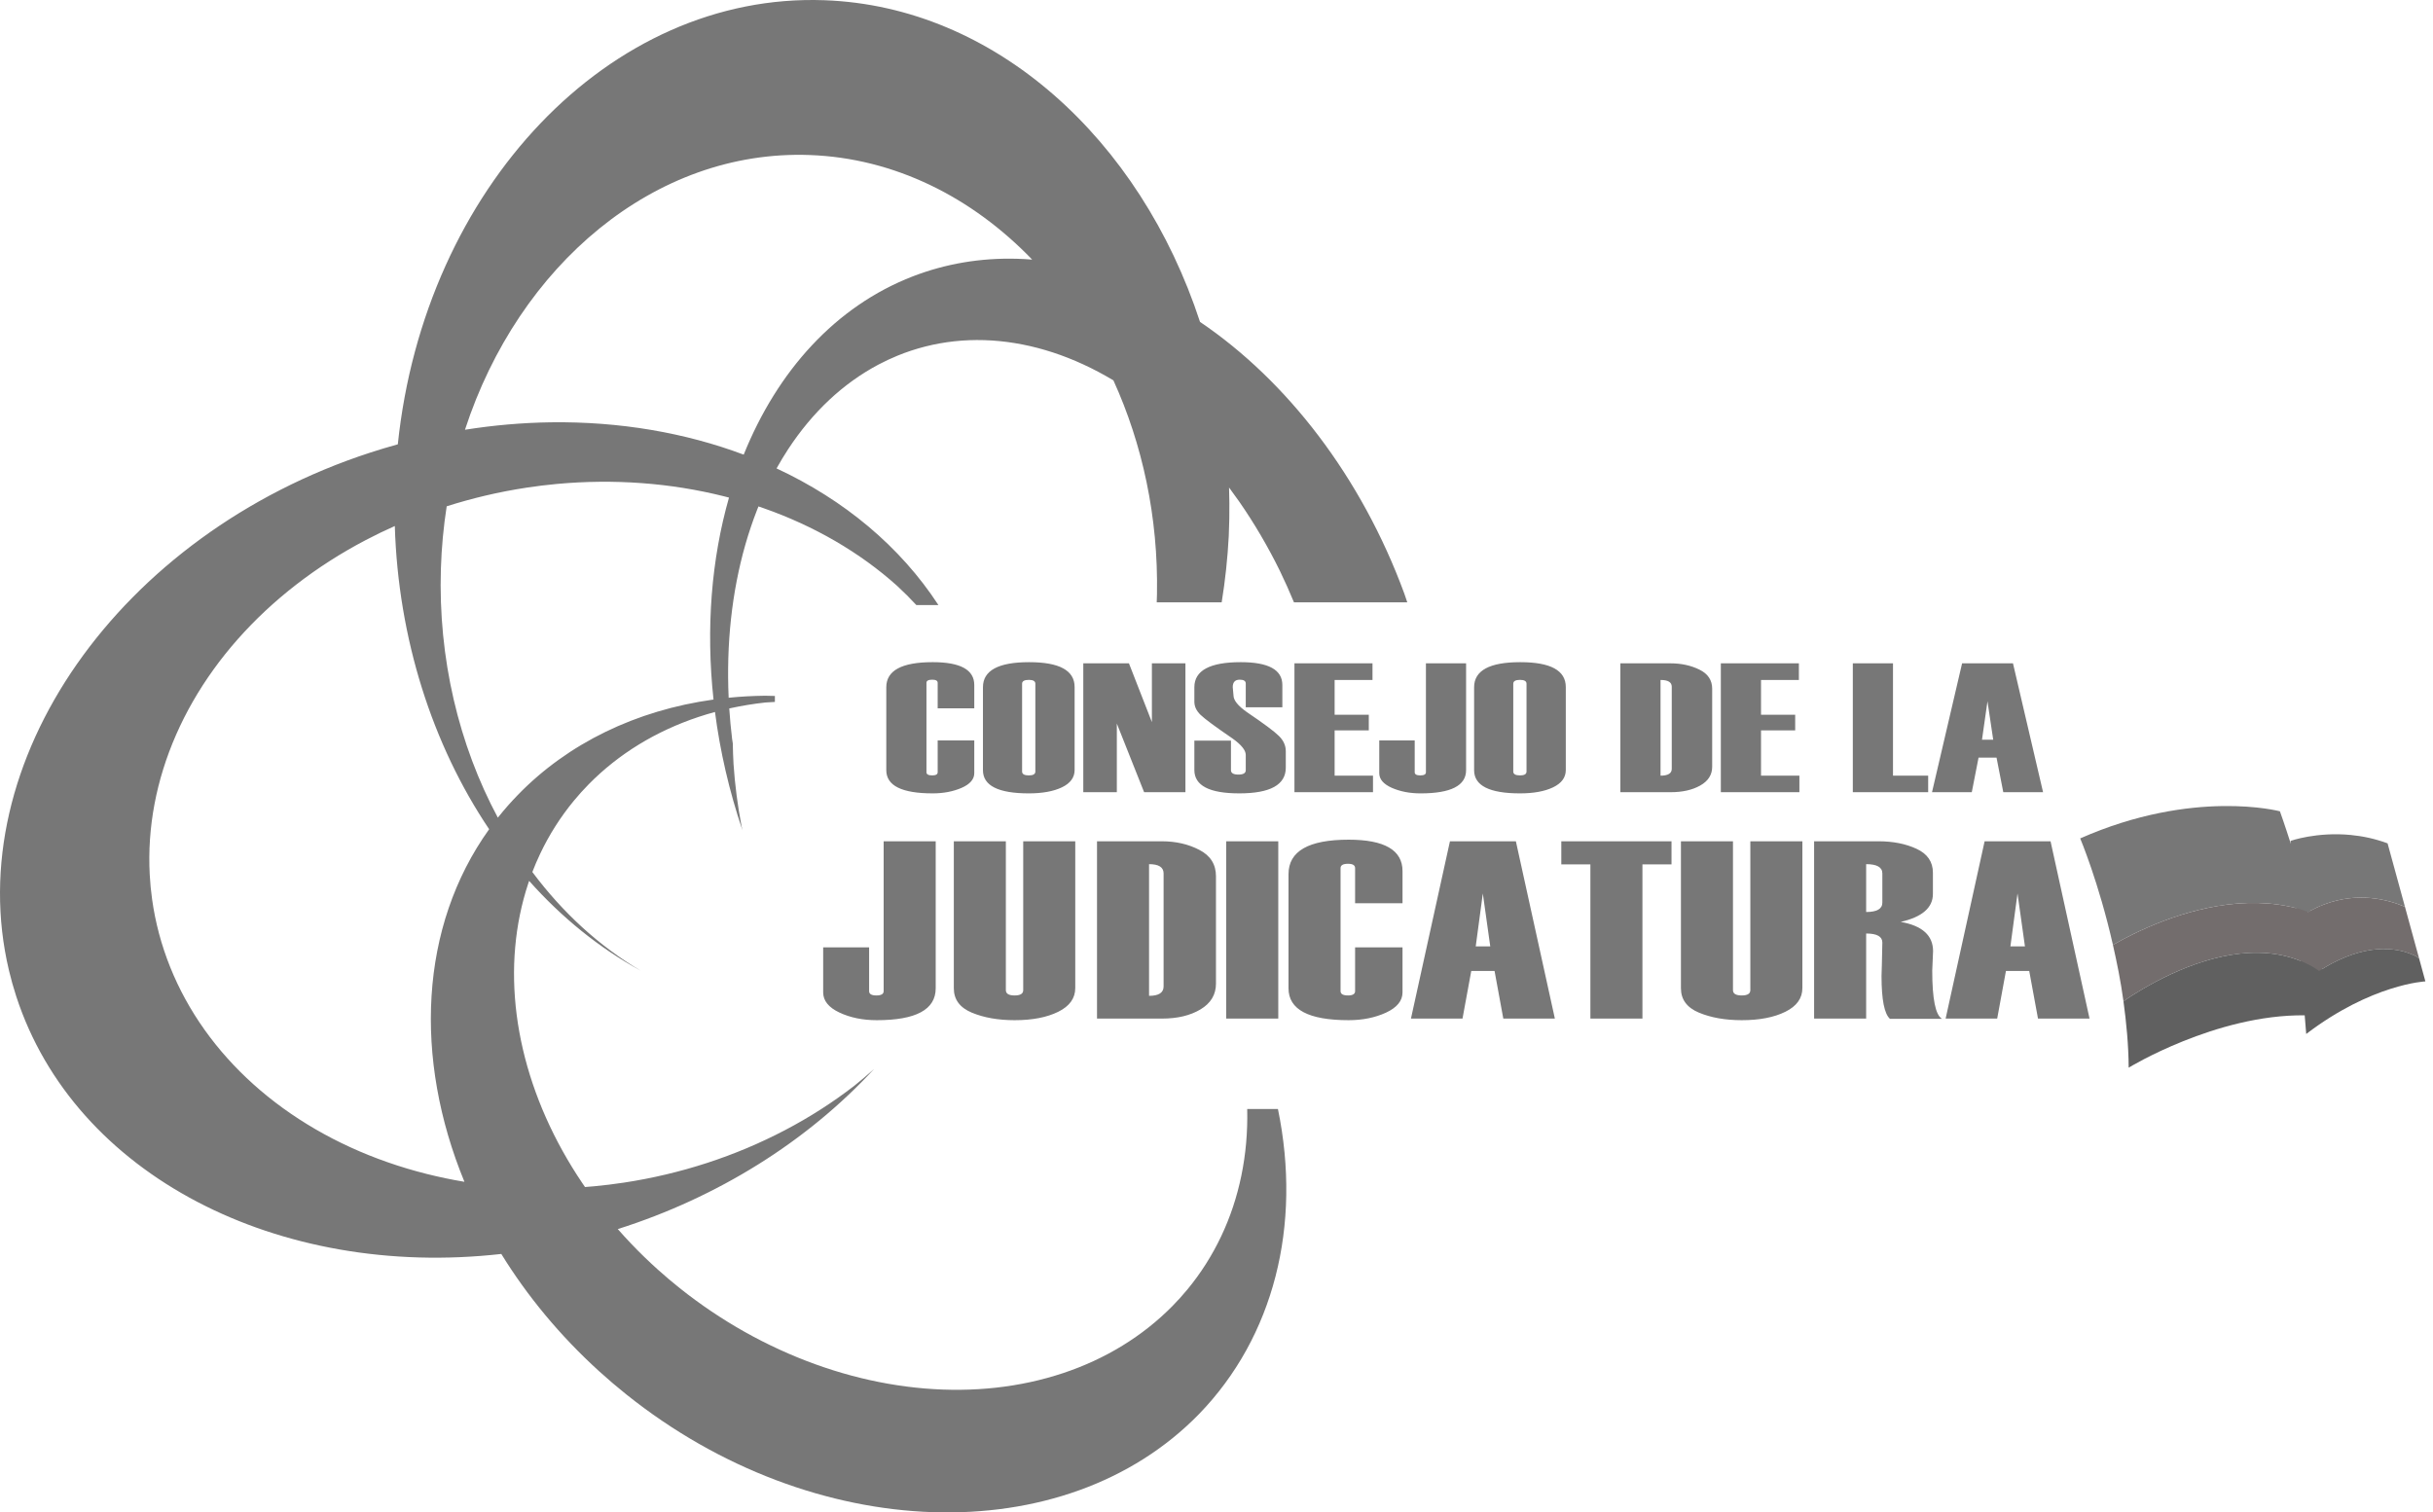 <?xml version="1.0" encoding="UTF-8" standalone="no"?><!DOCTYPE svg PUBLIC "-//W3C//DTD SVG 1.1//EN" "http://www.w3.org/Graphics/SVG/1.1/DTD/svg11.dtd"><svg width="100%" height="100%" viewBox="0 0 193 120" version="1.1" xmlns="http://www.w3.org/2000/svg" xmlns:xlink="http://www.w3.org/1999/xlink" xml:space="preserve" xmlns:serif="http://www.serif.com/" style="fill-rule:evenodd;clip-rule:evenodd;stroke-linejoin:round;stroke-miterlimit:2;"><rect id="Mesa-de-trabajo1" serif:id="Mesa de trabajo1" x="0" y="0" width="192.396" height="120" style="fill:none;"/><clipPath id="_clip1"><rect id="Mesa-de-trabajo11" serif:id="Mesa de trabajo1" x="0" y="0" width="192.396" height="120"/></clipPath><g clip-path="url(#_clip1)"><path id="path965" d="M39.767,99.494c-17.665,1.997 -33.852,-6.225 -38.479,-20.44c-0.221,-0.679 -0.414,-1.367 -0.579,-2.063c-3.908,-16.494 8.717,-34.588 28.663,-41.081c0.724,-0.236 1.452,-0.454 2.185,-0.656c2.114,-20.286 16.764,-35.86 33.846,-35.236c13.532,0.494 25.04,11.024 29.79,25.523c6.894,4.664 12.791,12.277 16.205,21.554c0.08,0.231 0.159,0.464 0.236,0.697l-8.989,-0c-0.347,-0.842 -0.717,-1.671 -1.111,-2.484c-0.477,-0.973 -0.988,-1.921 -1.528,-2.842c-0.54,-0.921 -1.111,-1.813 -1.708,-2.673c-0.263,-0.377 -0.53,-0.747 -0.802,-1.111c0.028,0.825 0.034,1.657 0.019,2.494l-0.042,1.343c-0.092,1.771 -0.28,3.532 -0.562,5.273l-5.153,-0l0.02,-0.64c0.111,-6.119 -1.155,-11.92 -3.455,-16.972c-0.205,-0.123 -0.41,-0.242 -0.616,-0.358c-0.785,-0.443 -1.58,-0.835 -2.38,-1.177c-0.8,-0.342 -1.605,-0.632 -2.413,-0.869c-0.807,-0.238 -1.615,-0.423 -2.422,-0.554c-0.806,-0.132 -1.609,-0.21 -2.407,-0.234c-0.797,-0.024 -1.588,0.006 -2.368,0.09c-0.78,0.084 -1.55,0.222 -2.305,0.413c-0.756,0.191 -1.497,0.435 -2.22,0.731c-0.512,0.21 -1.015,0.445 -1.508,0.706c-0.696,0.369 -1.371,0.788 -2.023,1.256c-0.651,0.468 -1.279,0.984 -1.879,1.547c-0.601,0.563 -1.174,1.172 -1.718,1.824c-0.543,0.651 -1.056,1.346 -1.538,2.08c-0.323,0.493 -0.631,1.004 -0.924,1.531c5.356,2.496 9.806,6.19 12.839,10.841l-1.751,0c-0.483,-0.523 -0.991,-1.03 -1.521,-1.52c-0.738,-0.663 -1.519,-1.292 -2.338,-1.886c-0.82,-0.593 -1.678,-1.15 -2.57,-1.669c-0.893,-0.518 -1.819,-0.998 -2.776,-1.436c-0.956,-0.438 -1.942,-0.835 -2.954,-1.189c-0.121,-0.042 -0.243,-0.084 -0.365,-0.125c-0.04,0.101 -0.08,0.202 -0.12,0.303c-0.343,0.877 -0.649,1.785 -0.917,2.72c-0.268,0.935 -0.497,1.897 -0.688,2.881c-0.19,0.985 -0.342,1.991 -0.453,3.015c-0.111,1.023 -0.182,2.063 -0.213,3.116c-0.03,1.038 -0.022,2.088 0.027,3.145c0.945,-0.095 1.907,-0.148 2.882,-0.16c0.261,0.003 0.523,0.009 0.785,0.018l-0,0.474c-0.257,0.012 -0.512,0.027 -0.767,0.046c-0.92,0.102 -1.824,0.249 -2.71,0.441c-0.047,0.01 -0.095,0.02 -0.143,0.031c0.053,0.804 0.128,1.611 0.226,2.419c0.018,0.118 0.036,0.236 0.055,0.354c0.008,0.543 0.027,1.088 0.058,1.634c0.055,0.824 0.135,1.649 0.242,2.472c0.106,0.823 0.237,1.643 0.394,2.457c0.023,0.108 0.046,0.216 0.07,0.324c-1.057,-3.134 -1.776,-6.283 -2.177,-9.38c-0.445,0.12 -0.884,0.253 -1.317,0.397c-0.841,0.28 -1.657,0.603 -2.446,0.968c-0.789,0.365 -1.55,0.771 -2.278,1.218c-0.729,0.447 -1.426,0.933 -2.087,1.457c-0.661,0.524 -1.287,1.085 -1.874,1.681c-0.416,0.421 -0.812,0.861 -1.188,1.316c-0.531,0.643 -1.021,1.318 -1.469,2.022c-0.448,0.705 -0.852,1.438 -1.211,2.197c-0.224,0.471 -0.43,0.952 -0.618,1.442c2.384,3.194 5.285,5.873 8.603,7.832c-3.306,-1.809 -6.283,-4.232 -8.859,-7.128c-0.023,0.067 -0.045,0.134 -0.068,0.201c-0.267,0.805 -0.488,1.632 -0.661,2.476c-0.174,0.844 -0.299,1.705 -0.376,2.58c-0.078,0.874 -0.107,1.761 -0.087,2.657c0.02,0.895 0.088,1.799 0.204,2.707c0.117,0.909 0.281,1.821 0.493,2.733c0.212,0.912 0.471,1.822 0.776,2.728c0.305,0.906 0.656,1.807 1.052,2.698c0.396,0.892 0.835,1.774 1.318,2.642c0.482,0.867 1.005,1.721 1.569,2.556c0.07,0.105 0.141,0.209 0.213,0.312c0.236,-0.017 0.473,-0.037 0.709,-0.059c0.797,-0.074 1.592,-0.172 2.385,-0.292c1.119,-0.17 2.231,-0.386 3.332,-0.647c1.101,-0.261 2.189,-0.566 3.261,-0.915c1.071,-0.349 2.125,-0.742 3.156,-1.175c1.031,-0.435 2.04,-0.91 3.021,-1.425c0.98,-0.514 1.933,-1.067 2.853,-1.657c0.921,-0.59 1.808,-1.216 2.659,-1.875c0.533,-0.427 1.05,-0.867 1.551,-1.319c-5.313,5.764 -12.425,10.196 -20.326,12.7c0.33,0.377 0.669,0.748 1.016,1.113c0.709,0.747 1.451,1.467 2.223,2.157c0.546,0.489 1.107,0.963 1.681,1.42c0.811,0.647 1.649,1.261 2.509,1.84c0.86,0.579 1.742,1.123 2.643,1.629c0.9,0.505 1.818,0.973 2.751,1.4c0.931,0.428 1.876,0.815 2.83,1.16c0.954,0.345 1.916,0.648 2.883,0.907c0.966,0.259 1.936,0.474 2.906,0.644c0.969,0.171 1.937,0.297 2.9,0.377c0.962,0.08 1.919,0.115 2.865,0.104c0.946,-0.011 1.881,-0.067 2.802,-0.169c0.92,-0.102 1.824,-0.249 2.709,-0.441c0.886,-0.192 1.751,-0.429 2.592,-0.708c0.842,-0.28 1.658,-0.603 2.447,-0.968c0.789,-0.365 1.55,-0.772 2.278,-1.219c0.729,-0.447 1.426,-0.933 2.087,-1.457c0.661,-0.524 1.287,-1.085 1.874,-1.68c0.416,-0.422 0.812,-0.861 1.188,-1.316c0.531,-0.643 1.021,-1.318 1.469,-2.023c0.447,-0.705 0.852,-1.438 1.211,-2.196c0.36,-0.759 0.674,-1.542 0.942,-2.348c0.267,-0.805 0.488,-1.632 0.661,-2.476c0.174,-0.844 0.3,-1.705 0.377,-2.579c0.077,-0.874 0.106,-1.761 0.086,-2.657c-0.001,-0.014 -0.002,-0.028 -0.003,-0.042l2.44,0c1.916,9.286 -0.356,18.098 -6.234,24.178c-10.684,11.001 -30.618,10.334 -45.444,-1.522c-0.74,-0.592 -1.461,-1.206 -2.162,-1.842c-3.118,-2.832 -5.716,-5.987 -7.767,-9.312Zm-8.448,-57.757c-0.785,0.348 -1.555,0.721 -2.31,1.117c-0.981,0.514 -1.933,1.067 -2.854,1.657c-0.92,0.59 -1.808,1.216 -2.659,1.876c-0.852,0.659 -1.665,1.351 -2.438,2.073c-0.774,0.722 -1.506,1.474 -2.193,2.251c-0.688,0.778 -1.33,1.581 -1.925,2.407c-0.595,0.826 -1.142,1.673 -1.639,2.539c-0.496,0.865 -0.941,1.747 -1.334,2.644c-0.393,0.896 -0.733,1.805 -1.019,2.724c-0.285,0.918 -0.517,1.845 -0.692,2.776c-0.176,0.931 -0.295,1.865 -0.359,2.8c-0.063,0.935 -0.07,1.868 -0.02,2.797c0.034,0.658 0.097,1.313 0.189,1.964c0.128,0.919 0.313,1.829 0.552,2.726c0.24,0.898 0.535,1.782 0.884,2.65c0.348,0.866 0.75,1.715 1.203,2.543c0.454,0.828 0.959,1.634 1.514,2.415c0.554,0.78 1.157,1.534 1.807,2.259c0.65,0.726 1.345,1.421 2.083,2.083c0.738,0.663 1.519,1.292 2.338,1.886c0.82,0.593 1.678,1.15 2.57,1.669c0.893,0.519 1.819,0.998 2.776,1.436c0.957,0.438 1.943,0.835 2.955,1.188c1.011,0.354 2.047,0.664 3.103,0.929c0.982,0.247 1.98,0.455 2.991,0.624c-4.027,-9.781 -3.58,-20.244 1.96,-27.976c-4.513,-6.714 -7.213,-15.139 -7.483,-24.057Zm50.559,-21.139c-4.774,-4.956 -10.923,-8.056 -17.656,-8.298c-12.27,-0.443 -23.078,8.725 -27.338,21.799c2.262,-0.36 4.535,-0.558 6.794,-0.591c5.476,-0.075 10.677,0.825 15.317,2.565c2.674,-6.633 7.275,-11.771 13.414,-14.145c2.608,-1.007 5.396,-1.477 8.272,-1.396c0.399,0.011 0.798,0.033 1.197,0.066Zm-25.278,34.907c-0.614,-5.674 -0.163,-11.152 1.228,-16.024c-0.133,-0.035 -0.266,-0.069 -0.4,-0.103c-1.056,-0.265 -2.131,-0.485 -3.221,-0.66c-1.09,-0.175 -2.194,-0.303 -3.307,-0.385c-1.113,-0.082 -2.234,-0.118 -3.358,-0.106c-1.125,0.011 -2.253,0.069 -3.378,0.173c-0.797,0.074 -1.593,0.171 -2.386,0.292c-1.119,0.17 -2.231,0.385 -3.332,0.646c-1.016,0.241 -2.021,0.52 -3.012,0.836c-0.251,1.607 -0.406,3.253 -0.46,4.93c-0.225,7.128 1.422,14.003 4.518,19.774c0.022,-0.027 0.044,-0.055 0.066,-0.083c0.477,-0.597 0.983,-1.17 1.517,-1.719c3.985,-4.104 9.388,-6.719 15.525,-7.571Zm20.685,0.699l-2.903,-0l0,-2.025c0,-0.167 -0.145,-0.25 -0.435,-0.25c-0.303,0 -0.455,0.083 -0.455,0.25l-0,7.095c-0,0.166 0.152,0.25 0.455,0.25c0.29,-0 0.435,-0.084 0.435,-0.25l0,-2.524l2.903,-0l0,2.595c0,0.485 -0.337,0.875 -1.011,1.17c-0.675,0.29 -1.437,0.435 -2.286,0.435c-2.455,-0 -3.682,-0.614 -3.682,-1.84l-0,-6.582c-0,-1.326 1.227,-1.989 3.682,-1.989c2.198,-0 3.297,0.603 3.297,1.811l0,1.854Zm0.688,4.906l-0,-6.582c-0,-1.326 1.22,-1.989 3.661,-1.989c2.408,-0 3.611,0.658 3.611,1.975l0,6.582c0,0.594 -0.337,1.053 -1.011,1.376c-0.668,0.318 -1.541,0.478 -2.62,0.478c-2.427,-0 -3.641,-0.614 -3.641,-1.84Zm4.157,0.107l0,-6.967c0,-0.204 -0.172,-0.307 -0.516,-0.307c-0.357,0 -0.536,0.103 -0.536,0.307l0,6.967c0,0.204 0.179,0.307 0.536,0.307c0.344,-0 0.516,-0.103 0.516,-0.307Zm11.905,1.64l-3.277,0l-2.165,-5.448l0,5.448l-2.66,0l0,-10.226l3.621,0l1.821,4.664l0,-4.664l2.66,0l0,10.226Zm0.708,-4.093l2.903,-0l0,2.346c0,0.233 0.199,0.349 0.597,0.349c0.384,0 0.577,-0.116 0.577,-0.349l-0,-1.212c-0,-0.371 -0.351,-0.806 -1.052,-1.305c-1.356,-0.927 -2.199,-1.55 -2.529,-1.869c-0.331,-0.318 -0.496,-0.667 -0.496,-1.048l0,-1.148c0,-1.326 1.228,-1.989 3.682,-1.989c2.198,-0 3.298,0.603 3.298,1.811l-0,1.768l-2.903,0l-0,-1.882c-0,-0.205 -0.159,-0.307 -0.476,-0.307c-0.371,0 -0.556,0.197 -0.556,0.592l0.061,0.663c-0,0.381 0.357,0.823 1.072,1.327c1.328,0.898 2.171,1.526 2.528,1.882c0.365,0.357 0.547,0.761 0.547,1.212l-0,1.305c-0,1.36 -1.231,2.04 -3.692,2.04c-2.374,-0 -3.561,-0.618 -3.561,-1.854l0,-2.332Zm14.171,4.093l-6.231,0l0,-10.226l6.191,0l-0,1.32l-3.004,-0l-0,2.759l2.71,0l0,1.241l-2.71,0l-0,3.594l3.044,-0l0,1.312Zm0.496,-4.107l2.812,-0l-0,2.524c-0,0.166 0.148,0.25 0.445,0.25c0.296,-0 0.445,-0.084 0.445,-0.25l-0,-8.643l3.186,0l0,8.479c0,1.226 -1.204,1.84 -3.611,1.84c-0.856,-0 -1.618,-0.148 -2.286,-0.442c-0.661,-0.295 -0.991,-0.683 -0.991,-1.163l-0,-2.595Zm7.525,2.36l0,-6.582c0,-1.326 1.221,-1.989 3.662,-1.989c2.407,-0 3.611,0.658 3.611,1.975l-0,6.582c-0,0.594 -0.337,1.053 -1.012,1.376c-0.667,0.318 -1.54,0.478 -2.619,0.478c-2.428,-0 -3.642,-0.614 -3.642,-1.84Zm4.157,0.107l0,-6.967c0,-0.204 -0.172,-0.307 -0.515,-0.307c-0.358,0 -0.536,0.103 -0.536,0.307l-0,6.967c-0,0.204 0.178,0.307 0.536,0.307c0.343,-0 0.515,-0.103 0.515,-0.307Zm7.445,1.64l-0,-10.226l3.965,0c0.863,0 1.632,0.167 2.306,0.5c0.674,0.328 1.012,0.834 1.012,1.518l-0,6.19c-0,0.637 -0.317,1.134 -0.951,1.49c-0.627,0.352 -1.409,0.528 -2.347,0.528l-3.985,0Zm4.076,-1.854l0,-6.518c0,-0.356 -0.296,-0.534 -0.89,-0.534l0,7.594c0.594,-0 0.89,-0.181 0.89,-0.542Zm10.125,1.854l-6.231,0l0,-10.226l6.191,0l-0,1.32l-3.004,-0l-0,2.759l2.71,0l0,1.241l-2.71,0l-0,3.594l3.044,-0l0,1.312Zm10.216,0l-5.978,0l0,-10.226l3.187,0l-0,8.914l2.791,-0l0,1.312Zm9.114,0l-3.156,0l-0.536,-2.745l-1.426,-0l-0.537,2.745l-3.155,0l2.387,-10.226l4.036,0l2.387,10.226Zm-3.955,-4.164l-0.455,-3.052l-0.435,3.052l0.89,-0Zm-92.814,16.475l3.644,0l-0,3.473c-0,0.229 0.192,0.343 0.577,0.343c0.384,0 0.576,-0.114 0.576,-0.343l0,-11.89l4.129,0l0,11.664c0,1.688 -1.56,2.531 -4.679,2.531c-1.11,0 -2.097,-0.202 -2.962,-0.608c-0.857,-0.405 -1.285,-0.938 -1.285,-1.599l0,-3.571Zm10.363,-8.417l4.128,0l0,11.812c0,0.281 0.232,0.421 0.695,0.421c0.454,0 0.682,-0.14 0.682,-0.421l-0,-11.812l4.128,0l0,11.645c0,0.811 -0.45,1.439 -1.35,1.883c-0.9,0.445 -2.053,0.667 -3.46,0.667c-1.302,0 -2.434,-0.199 -3.395,-0.598c-0.952,-0.399 -1.428,-1.043 -1.428,-1.933l-0,-11.664Zm11.359,14.068l0,-14.068l5.138,0c1.119,0 2.115,0.229 2.988,0.687c0.874,0.451 1.311,1.148 1.311,2.089l0,8.516c0,0.876 -0.41,1.559 -1.232,2.05c-0.813,0.484 -1.826,0.726 -3.041,0.726l-5.164,-0Zm5.282,-2.551l0,-8.966c0,-0.491 -0.384,-0.736 -1.153,-0.736l-0,10.448c0.769,-0 1.153,-0.249 1.153,-0.746Zm9.097,2.551l-4.129,-0l-0,-14.068l4.129,0l-0,14.068Zm9.856,-9.153l-3.762,-0l0,-2.786c0,-0.229 -0.187,-0.343 -0.563,-0.343c-0.393,-0 -0.59,0.114 -0.59,0.343l-0,9.761c-0,0.229 0.197,0.343 0.59,0.343c0.376,0 0.563,-0.114 0.563,-0.343l0,-3.473l3.762,0l0,3.571c0,0.667 -0.437,1.203 -1.311,1.609c-0.873,0.399 -1.861,0.598 -2.962,0.598c-3.18,0 -4.771,-0.843 -4.771,-2.531l0,-9.054c0,-1.825 1.591,-2.737 4.771,-2.737c2.849,-0 4.273,0.83 4.273,2.491l0,2.551Zm12.085,9.153l-4.09,-0l-0.694,-3.777l-1.848,-0l-0.695,3.777l-4.089,-0l3.093,-14.068l5.23,0l3.093,14.068Zm-5.125,-5.729l-0.59,-4.199l-0.563,4.199l1.153,-0Zm14.378,-6.504l-2.306,-0l-0,12.233l-4.129,-0l-0,-12.233l-2.307,-0l0,-1.835l8.742,0l0,1.835Zm0.748,-1.835l4.128,0l0,11.812c0,0.281 0.232,0.421 0.695,0.421c0.454,0 0.682,-0.14 0.682,-0.421l-0,-11.812l4.128,0l0,11.645c0,0.811 -0.45,1.439 -1.35,1.883c-0.9,0.445 -2.053,0.667 -3.46,0.667c-1.302,0 -2.434,-0.199 -3.395,-0.598c-0.952,-0.399 -1.428,-1.043 -1.428,-1.933l-0,-11.664Zm20.709,14.087l-4.129,0c-0.446,-0.398 -0.668,-1.53 -0.668,-3.394l-0,-0.019l0.026,-0.844c0.026,-1.171 0.039,-1.769 0.039,-1.795c0,-0.478 -0.428,-0.717 -1.284,-0.717l-0,6.75l-4.129,-0l-0,-14.068l5.099,0c1.162,0 2.171,0.2 3.027,0.598c0.865,0.399 1.298,1.031 1.298,1.894l-0,1.687c-0,1.092 -0.852,1.831 -2.556,2.217c1.713,0.301 2.569,1.076 2.569,2.325l-0.066,1.541c0,2.249 0.258,3.525 0.774,3.825Zm-4.732,-9.221l0,-2.315c0,-0.491 -0.428,-0.736 -1.284,-0.736l-0,3.796c0.856,0 1.284,-0.248 1.284,-0.745Zm16.436,9.202l-4.089,-0l-0.695,-3.777l-1.848,-0l-0.694,3.777l-4.09,-0l3.093,-14.068l5.23,0l3.093,14.068Zm-5.124,-5.729l-0.59,-4.199l-0.564,4.199l1.154,-0Z" style="fill:#777;"/><g><path id="path844" d="M182.135,72.049c-0.47,-0.119 -0.942,-0.21 -1.413,-0.275c-1.074,-0.149 -2.149,-0.166 -3.201,-0.085c-1.053,0.081 -2.085,0.26 -3.072,0.501c-0.988,0.242 -1.932,0.545 -2.81,0.877c-0.878,0.332 -1.69,0.692 -2.415,1.046c-0.619,0.302 -1.136,0.589 -1.614,0.859c-1.121,-4.954 -2.596,-8.449 -2.596,-8.449c4.498,-1.988 8.459,-2.526 11.295,-2.567c2.836,-0.041 4.547,0.416 4.547,0.416c0,-0 0.366,1.011 0.868,2.588l-0.02,-0.241c0,-0 2.054,-0.733 4.786,-0.467c0.91,0.088 1.896,0.288 2.907,0.663l1.38,5.038c-0.023,-0.01 -0.014,-0.009 -0.038,-0.019c-0.321,-0.137 -0.71,-0.28 -1.156,-0.402c-0.445,-0.122 -0.947,-0.223 -1.493,-0.275c-0.546,-0.051 -1.136,-0.054 -1.759,0.02c-0.622,0.074 -1.277,0.224 -1.953,0.479c-0.373,0.141 -0.752,0.313 -1.135,0.522c0.013,0.051 0.025,0.101 0.038,0.152c-0.062,-0.023 -0.124,-0.046 -0.187,-0.069c-0.262,0.149 -0.526,0.316 -0.791,0.501c-0.031,0.022 -0.064,0.063 -0.095,0.086l-0.073,-0.899Z" style="fill:#777;"/><path id="path861" d="M182.474,76.237c-0.125,-0.05 -0.25,-0.097 -0.375,-0.141c-0.475,-0.165 -0.958,-0.286 -1.444,-0.368c-0.487,-0.082 -0.977,-0.125 -1.467,-0.134c-0.981,-0.019 -1.964,0.098 -2.92,0.304c-0.957,0.207 -1.886,0.503 -2.762,0.845c-0.876,0.343 -1.699,0.73 -2.439,1.12c-0.74,0.389 -1.399,0.781 -1.948,1.129c-0.419,0.266 -0.392,0.27 -0.671,0.467c-0.215,-1.601 -0.52,-3.083 -0.838,-4.487c0.478,-0.27 0.995,-0.557 1.614,-0.859c0.725,-0.354 1.537,-0.714 2.415,-1.046c0.878,-0.332 1.822,-0.635 2.81,-0.877c0.987,-0.241 2.019,-0.42 3.072,-0.501c1.052,-0.081 2.127,-0.064 3.201,0.085c0.537,0.074 1.074,0.181 1.608,0.326c0.256,0.07 0.51,0.167 0.765,0.261c0.433,-0.247 0.862,-0.446 1.283,-0.605c0.676,-0.255 1.331,-0.405 1.953,-0.479c0.623,-0.074 1.213,-0.071 1.759,-0.019c0.546,0.051 1.048,0.152 1.493,0.274c0.446,0.122 0.835,0.265 1.156,0.402c0.024,0.01 0.015,0.009 0.038,0.019l1.122,4.096c-0.143,-0.097 -0.139,-0.126 -0.407,-0.251c-0.283,-0.132 -0.634,-0.262 -1.052,-0.357c-0.418,-0.095 -0.902,-0.154 -1.451,-0.144c-0.549,0.01 -1.162,0.089 -1.837,0.273c-0.676,0.183 -1.415,0.47 -2.213,0.894c-0.236,0.126 -0.479,0.268 -0.728,0.425c0.02,0.129 0.039,0.258 0.058,0.386c-0.102,-0.074 -0.204,-0.151 -0.305,-0.227c-0.435,0.286 -0.886,0.612 -1.346,0.969l-0.144,-1.78Z" style="fill:#736d6d;"/><path id="path864" d="M182.823,80.56c-7.064,-0.075 -13.963,4.153 -13.963,4.153c-0.012,-1.813 -0.184,-3.563 -0.412,-5.254c0.279,-0.197 0.252,-0.201 0.671,-0.467c0.549,-0.348 1.208,-0.74 1.948,-1.129c0.74,-0.39 1.563,-0.777 2.439,-1.12c0.876,-0.342 1.805,-0.638 2.762,-0.845c0.956,-0.206 1.939,-0.323 2.92,-0.304c0.49,0.009 0.98,0.052 1.467,0.134c0.486,0.082 0.969,0.203 1.444,0.368c0.475,0.166 0.942,0.377 1.399,0.637c0.159,0.091 0.313,0.201 0.466,0.315c0.335,-0.221 0.661,-0.417 0.975,-0.584c0.798,-0.424 1.537,-0.711 2.213,-0.894c0.675,-0.184 1.288,-0.263 1.837,-0.273c0.549,-0.01 1.033,0.049 1.451,0.144c0.418,0.095 0.769,0.225 1.052,0.357c0.268,0.124 0.264,0.154 0.407,0.251l0.497,1.819c0,-0 -4.237,0.195 -9.453,4.172l-0.12,-1.48Z" style="fill:#606060;"/></g></g></svg>